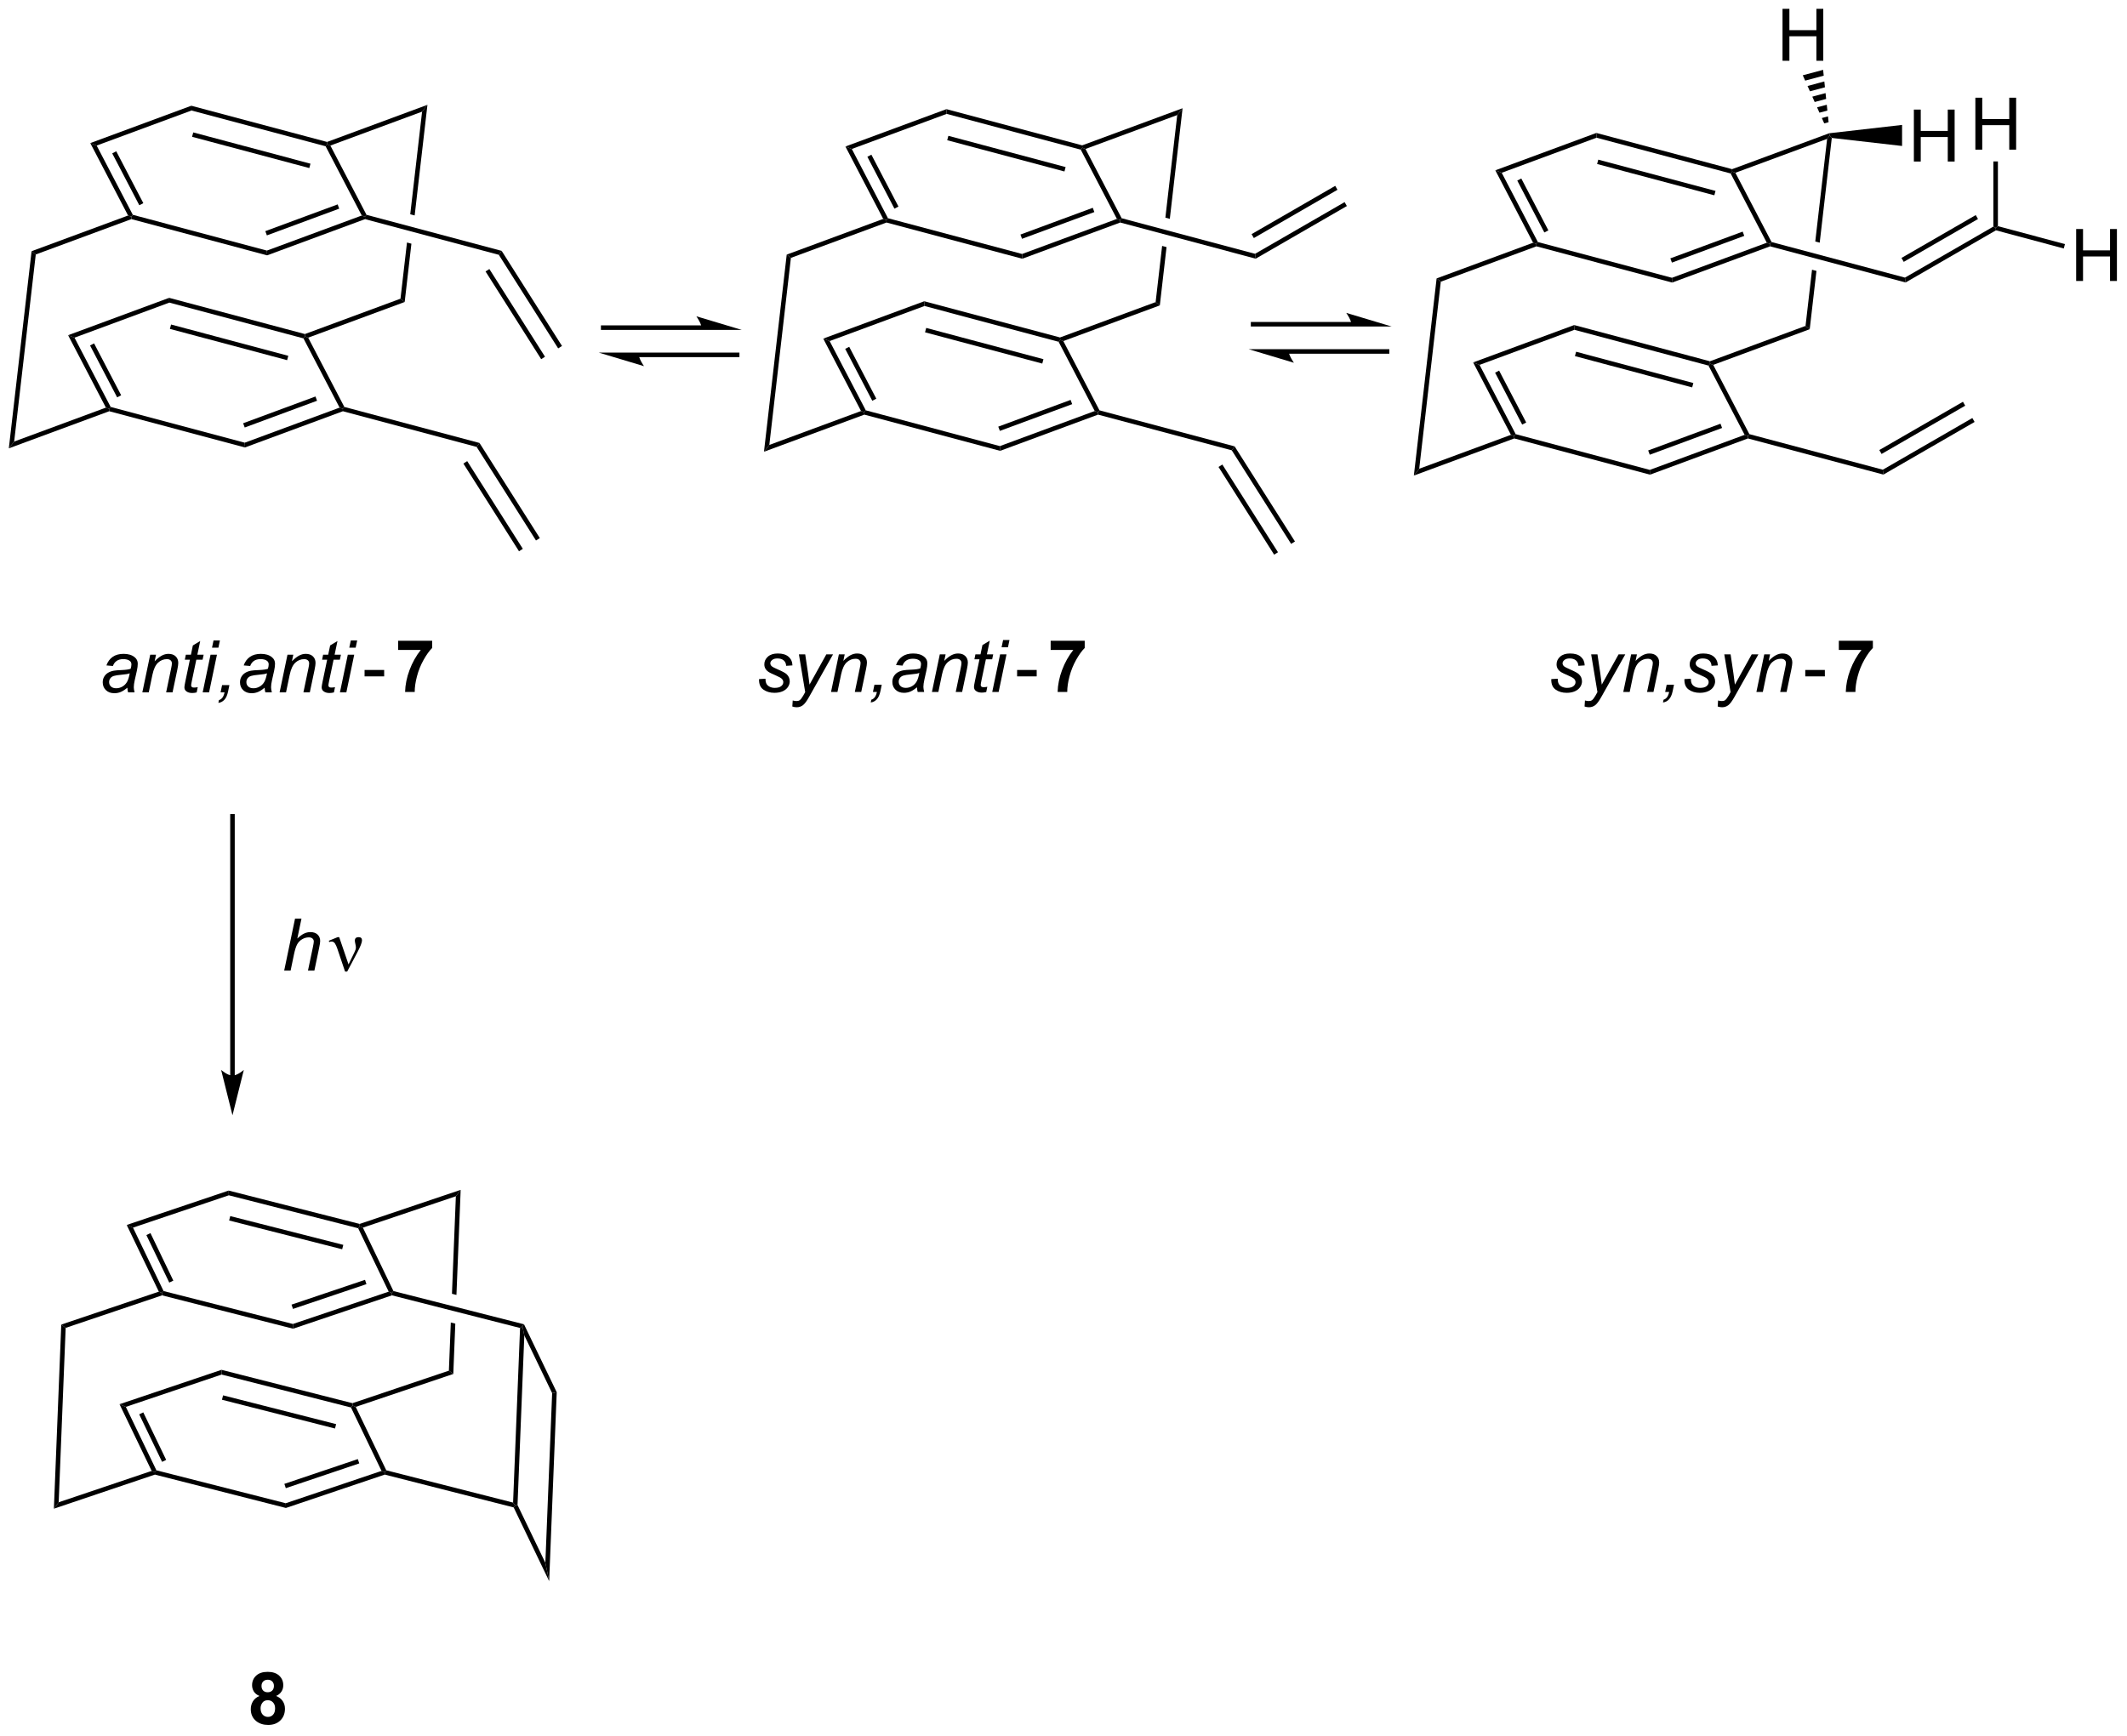 <?xml version="1.0" encoding="UTF-8"?>
<!DOCTYPE svg PUBLIC '-//W3C//DTD SVG 1.0//EN'
          'http://www.w3.org/TR/2001/REC-SVG-20010904/DTD/svg10.dtd'>
<svg stroke-dasharray="none" shape-rendering="auto" xmlns="http://www.w3.org/2000/svg" font-family="'Dialog'" text-rendering="auto" width="643" fill-opacity="1" color-interpolation="auto" color-rendering="auto" preserveAspectRatio="xMidYMid meet" font-size="12px" viewBox="0 0 643 525" fill="black" xmlns:xlink="http://www.w3.org/1999/xlink" stroke="black" image-rendering="auto" stroke-miterlimit="10" stroke-linecap="square" stroke-linejoin="miter" font-style="normal" stroke-width="1" height="525" stroke-dashoffset="0" font-weight="normal" stroke-opacity="1"
><!--Generated by the Batik Graphics2D SVG Generator--><defs id="genericDefs"
  /><g
  ><defs id="defs1"
    ><clipPath clipPathUnits="userSpaceOnUse" id="clipPath1"
      ><path d="M0.646 1.596 L241.622 1.596 L241.622 198.189 L0.646 198.189 L0.646 1.596 Z"
      /></clipPath
      ><clipPath clipPathUnits="userSpaceOnUse" id="clipPath2"
      ><path d="M21.34 16.981 L21.34 208.108 L255.616 208.108 L255.616 16.981 Z"
      /></clipPath
    ></defs
    ><g transform="scale(2.667,2.667) translate(-0.646,-1.596) matrix(1.029,0,0,1.029,-21.305,-15.871)"
    ><path d="M35.359 92.748 Q34.992 93.063 34.65 93.212 Q34.312 93.357 33.926 93.357 Q33.351 93.357 32.999 93.019 Q32.648 92.68 32.648 92.154 Q32.648 91.805 32.807 91.54 Q32.965 91.271 33.226 91.11 Q33.489 90.946 33.867 90.876 Q34.106 90.829 34.77 90.803 Q35.437 90.774 35.726 90.662 Q35.809 90.373 35.809 90.18 Q35.809 89.936 35.63 89.795 Q35.382 89.6 34.911 89.6 Q34.465 89.6 34.182 89.797 Q33.898 89.993 33.77 90.357 L33.054 90.295 Q33.273 89.678 33.747 89.35 Q34.223 89.021 34.945 89.021 Q35.715 89.021 36.163 89.389 Q36.507 89.662 36.507 90.1 Q36.507 90.43 36.411 90.868 L36.179 91.899 Q36.07 92.391 36.07 92.701 Q36.07 92.896 36.156 93.264 L35.442 93.264 Q35.382 93.061 35.359 92.748 ZM35.622 91.162 Q35.473 91.219 35.301 91.251 Q35.132 91.282 34.734 91.318 Q34.117 91.373 33.861 91.456 Q33.609 91.54 33.478 91.725 Q33.351 91.907 33.351 92.131 Q33.351 92.428 33.557 92.62 Q33.762 92.811 34.14 92.811 Q34.492 92.811 34.814 92.626 Q35.14 92.438 35.327 92.107 Q35.515 91.774 35.622 91.162 ZM37.011 93.264 L37.878 89.115 L38.519 89.115 L38.368 89.837 Q38.785 89.412 39.147 89.217 Q39.511 89.021 39.891 89.021 Q40.394 89.021 40.68 89.295 Q40.969 89.568 40.969 90.024 Q40.969 90.256 40.868 90.751 L40.339 93.264 L39.633 93.264 L40.183 90.633 Q40.266 90.251 40.266 90.068 Q40.266 89.86 40.123 89.732 Q39.98 89.602 39.712 89.602 Q39.167 89.602 38.743 89.993 Q38.321 90.383 38.12 91.334 L37.719 93.264 L37.011 93.264 ZM43.114 92.688 L42.997 93.269 Q42.742 93.334 42.505 93.334 Q42.083 93.334 41.833 93.126 Q41.645 92.969 41.645 92.701 Q41.645 92.563 41.747 92.071 L42.249 89.662 L41.692 89.662 L41.804 89.115 L42.364 89.115 L42.577 88.094 L43.387 87.607 L43.07 89.115 L43.765 89.115 L43.648 89.662 L42.958 89.662 L42.476 91.954 Q42.387 92.391 42.387 92.477 Q42.387 92.602 42.458 92.67 Q42.531 92.735 42.695 92.735 Q42.929 92.735 43.114 92.688 ZM44.688 88.337 L44.855 87.537 L45.558 87.537 L45.391 88.337 L44.688 88.337 ZM43.657 93.264 L44.524 89.115 L45.23 89.115 L44.363 93.264 L43.657 93.264 ZM45.63 93.264 L45.796 92.462 L46.601 92.462 L46.458 93.162 Q46.325 93.792 46.044 94.084 Q45.765 94.378 45.387 94.42 L45.452 94.113 Q45.919 93.982 46.067 93.264 L45.63 93.264 ZM50.48 92.748 Q50.113 93.063 49.772 93.212 Q49.433 93.357 49.047 93.357 Q48.472 93.357 48.12 93.019 Q47.769 92.68 47.769 92.154 Q47.769 91.805 47.928 91.54 Q48.087 91.271 48.347 91.11 Q48.61 90.946 48.988 90.876 Q49.227 90.829 49.891 90.803 Q50.558 90.774 50.847 90.662 Q50.93 90.373 50.93 90.18 Q50.93 89.936 50.751 89.795 Q50.503 89.6 50.032 89.6 Q49.587 89.6 49.303 89.797 Q49.019 89.993 48.891 90.357 L48.175 90.295 Q48.394 89.678 48.868 89.35 Q49.344 89.021 50.066 89.021 Q50.837 89.021 51.285 89.389 Q51.628 89.662 51.628 90.1 Q51.628 90.43 51.532 90.868 L51.3 91.899 Q51.191 92.391 51.191 92.701 Q51.191 92.896 51.277 93.264 L50.563 93.264 Q50.503 93.061 50.48 92.748 ZM50.743 91.162 Q50.594 91.219 50.422 91.251 Q50.253 91.282 49.855 91.318 Q49.238 91.373 48.982 91.456 Q48.73 91.54 48.6 91.725 Q48.472 91.907 48.472 92.131 Q48.472 92.428 48.678 92.62 Q48.883 92.811 49.261 92.811 Q49.613 92.811 49.935 92.626 Q50.261 92.438 50.449 92.107 Q50.636 91.774 50.743 91.162 ZM52.132 93.264 L52.999 89.115 L53.64 89.115 L53.489 89.837 Q53.906 89.412 54.268 89.217 Q54.632 89.021 55.012 89.021 Q55.515 89.021 55.801 89.295 Q56.09 89.568 56.09 90.024 Q56.09 90.256 55.989 90.751 L55.46 93.264 L54.755 93.264 L55.304 90.633 Q55.387 90.251 55.387 90.068 Q55.387 89.86 55.244 89.732 Q55.101 89.602 54.833 89.602 Q54.288 89.602 53.864 89.993 Q53.442 90.383 53.242 91.334 L52.84 93.264 L52.132 93.264 ZM58.235 92.688 L58.118 93.269 Q57.863 93.334 57.626 93.334 Q57.204 93.334 56.954 93.126 Q56.766 92.969 56.766 92.701 Q56.766 92.563 56.868 92.071 L57.37 89.662 L56.813 89.662 L56.925 89.115 L57.485 89.115 L57.699 88.094 L58.508 87.607 L58.191 89.115 L58.886 89.115 L58.769 89.662 L58.079 89.662 L57.597 91.954 Q57.508 92.391 57.508 92.477 Q57.508 92.602 57.579 92.67 Q57.652 92.735 57.816 92.735 Q58.05 92.735 58.235 92.688 ZM59.809 88.337 L59.976 87.537 L60.679 87.537 L60.512 88.337 L59.809 88.337 ZM58.778 93.264 L59.645 89.115 L60.351 89.115 L59.484 93.264 L58.778 93.264 Z" stroke="none" clip-path="url(#clipPath2)"
    /></g
    ><g transform="matrix(2.743,0,0,2.743,-58.535,-46.578)"
    ><path d="M61.519 91.545 L61.519 90.837 L63.678 90.837 L63.678 91.545 L61.519 91.545 Z" stroke="none" clip-path="url(#clipPath2)"
    /></g
    ><g transform="matrix(2.743,0,0,2.743,-58.535,-46.578)"
    ><path d="M65.217 88.633 L65.217 87.615 L68.969 87.615 L68.969 88.412 Q68.506 88.868 68.024 89.725 Q67.545 90.579 67.292 91.542 Q67.04 92.506 67.045 93.264 L65.985 93.264 Q66.014 92.076 66.475 90.842 Q66.938 89.607 67.712 88.633 L65.217 88.633 Z" stroke="none" clip-path="url(#clipPath2)"
    /></g
    ><g transform="matrix(2.743,0,0,2.743,-58.535,-46.578)"
    ><path d="M104.994 91.844 L105.7 91.803 Q105.7 92.107 105.793 92.323 Q105.887 92.537 106.14 92.675 Q106.392 92.811 106.728 92.811 Q107.197 92.811 107.431 92.623 Q107.666 92.436 107.666 92.18 Q107.666 91.998 107.525 91.834 Q107.379 91.67 106.819 91.43 Q106.26 91.188 106.103 91.092 Q105.84 90.93 105.707 90.714 Q105.575 90.498 105.575 90.217 Q105.575 89.725 105.965 89.373 Q106.356 89.021 107.059 89.021 Q107.84 89.021 108.249 89.383 Q108.658 89.743 108.674 90.334 L107.981 90.381 Q107.965 90.006 107.715 89.787 Q107.465 89.568 107.01 89.568 Q106.642 89.568 106.439 89.738 Q106.236 89.904 106.236 90.1 Q106.236 90.295 106.41 90.443 Q106.528 90.545 107.017 90.756 Q107.83 91.107 108.041 91.311 Q108.377 91.633 108.377 92.1 Q108.377 92.407 108.186 92.704 Q107.996 93.001 107.608 93.18 Q107.22 93.357 106.692 93.357 Q105.973 93.357 105.47 93.001 Q104.965 92.646 104.994 91.844 ZM108.66 94.865 L108.705 94.201 Q108.924 94.264 109.129 94.264 Q109.345 94.264 109.478 94.167 Q109.65 94.037 109.853 93.683 L110.08 93.277 L109.387 89.115 L110.082 89.115 L110.395 91.212 Q110.489 91.834 110.556 92.454 L112.41 89.115 L113.15 89.115 L110.504 93.816 Q110.121 94.503 109.825 94.725 Q109.528 94.948 109.142 94.948 Q108.895 94.948 108.66 94.865 ZM112.926 93.264 L113.793 89.115 L114.434 89.115 L114.283 89.837 Q114.7 89.412 115.061 89.217 Q115.426 89.021 115.806 89.021 Q116.309 89.021 116.595 89.295 Q116.885 89.568 116.885 90.024 Q116.885 90.256 116.783 90.751 L116.254 93.264 L115.549 93.264 L116.098 90.633 Q116.181 90.251 116.181 90.068 Q116.181 89.86 116.038 89.732 Q115.895 89.602 115.627 89.602 Q115.082 89.602 114.658 89.993 Q114.236 90.383 114.035 91.334 L113.635 93.264 L112.926 93.264 ZM117.545 93.264 L117.711 92.462 L118.516 92.462 L118.373 93.162 Q118.24 93.792 117.959 94.084 Q117.68 94.378 117.302 94.42 L117.368 94.113 Q117.834 93.982 117.982 93.264 L117.545 93.264 ZM122.395 92.748 Q122.028 93.063 121.686 93.212 Q121.348 93.357 120.963 93.357 Q120.387 93.357 120.035 93.019 Q119.684 92.68 119.684 92.154 Q119.684 91.805 119.843 91.54 Q120.002 91.271 120.262 91.11 Q120.525 90.946 120.903 90.876 Q121.142 90.829 121.806 90.803 Q122.473 90.774 122.762 90.662 Q122.845 90.373 122.845 90.18 Q122.845 89.936 122.666 89.795 Q122.418 89.6 121.947 89.6 Q121.502 89.6 121.218 89.797 Q120.934 89.993 120.806 90.357 L120.09 90.295 Q120.309 89.678 120.783 89.35 Q121.26 89.021 121.981 89.021 Q122.752 89.021 123.2 89.389 Q123.543 89.662 123.543 90.1 Q123.543 90.43 123.447 90.868 L123.215 91.899 Q123.106 92.391 123.106 92.701 Q123.106 92.896 123.192 93.264 L122.478 93.264 Q122.418 93.061 122.395 92.748 ZM122.658 91.162 Q122.51 91.219 122.338 91.251 Q122.168 91.282 121.77 91.318 Q121.153 91.373 120.897 91.456 Q120.645 91.54 120.515 91.725 Q120.387 91.907 120.387 92.131 Q120.387 92.428 120.593 92.62 Q120.799 92.811 121.176 92.811 Q121.528 92.811 121.851 92.626 Q122.176 92.438 122.364 92.107 Q122.551 91.774 122.658 91.162 ZM124.047 93.264 L124.914 89.115 L125.555 89.115 L125.404 89.837 Q125.821 89.412 126.183 89.217 Q126.547 89.021 126.927 89.021 Q127.43 89.021 127.716 89.295 Q128.006 89.568 128.006 90.024 Q128.006 90.256 127.904 90.751 L127.375 93.264 L126.67 93.264 L127.219 90.633 Q127.302 90.251 127.302 90.068 Q127.302 89.86 127.159 89.732 Q127.016 89.602 126.748 89.602 Q126.204 89.602 125.779 89.993 Q125.357 90.383 125.157 91.334 L124.756 93.264 L124.047 93.264 ZM130.15 92.688 L130.033 93.269 Q129.778 93.334 129.541 93.334 Q129.119 93.334 128.869 93.126 Q128.681 92.969 128.681 92.701 Q128.681 92.563 128.783 92.071 L129.286 89.662 L128.728 89.662 L128.84 89.115 L129.4 89.115 L129.614 88.094 L130.423 87.607 L130.106 89.115 L130.801 89.115 L130.684 89.662 L129.994 89.662 L129.512 91.954 Q129.423 92.391 129.423 92.477 Q129.423 92.602 129.494 92.67 Q129.567 92.735 129.731 92.735 Q129.965 92.735 130.15 92.688 ZM131.724 88.337 L131.891 87.537 L132.594 87.537 L132.427 88.337 L131.724 88.337 ZM130.693 93.264 L131.56 89.115 L132.266 89.115 L131.399 93.264 L130.693 93.264 Z" stroke="none" clip-path="url(#clipPath2)"
    /></g
    ><g transform="matrix(2.743,0,0,2.743,-58.535,-46.578)"
    ><path d="M133.434 91.545 L133.434 90.837 L135.593 90.837 L135.593 91.545 L133.434 91.545 Z" stroke="none" clip-path="url(#clipPath2)"
    /></g
    ><g transform="matrix(2.743,0,0,2.743,-58.535,-46.578)"
    ><path d="M137.132 88.633 L137.132 87.615 L140.885 87.615 L140.885 88.412 Q140.421 88.868 139.939 89.725 Q139.46 90.579 139.208 91.542 Q138.955 92.506 138.96 93.264 L137.9 93.264 Q137.929 92.076 138.39 90.842 Q138.853 89.607 139.627 88.633 L137.132 88.633 Z" stroke="none" clip-path="url(#clipPath2)"
    /></g
    ><g transform="matrix(2.743,0,0,2.743,-58.535,-46.578)"
    ><path d="M192.306 91.844 L193.012 91.803 Q193.012 92.107 193.106 92.323 Q193.2 92.537 193.452 92.675 Q193.705 92.811 194.041 92.811 Q194.51 92.811 194.744 92.623 Q194.978 92.436 194.978 92.18 Q194.978 91.998 194.838 91.834 Q194.692 91.67 194.132 91.43 Q193.572 91.188 193.416 91.092 Q193.153 90.93 193.02 90.714 Q192.887 90.498 192.887 90.217 Q192.887 89.725 193.278 89.373 Q193.668 89.021 194.371 89.021 Q195.153 89.021 195.562 89.383 Q195.97 89.743 195.986 90.334 L195.293 90.381 Q195.278 90.006 195.028 89.787 Q194.778 89.568 194.322 89.568 Q193.955 89.568 193.752 89.738 Q193.549 89.904 193.549 90.1 Q193.549 90.295 193.723 90.443 Q193.84 90.545 194.33 90.756 Q195.142 91.107 195.353 91.311 Q195.689 91.633 195.689 92.1 Q195.689 92.407 195.499 92.704 Q195.309 93.001 194.921 93.18 Q194.533 93.357 194.004 93.357 Q193.286 93.357 192.783 93.001 Q192.278 92.646 192.306 91.844 ZM195.973 94.865 L196.017 94.201 Q196.236 94.264 196.442 94.264 Q196.658 94.264 196.791 94.167 Q196.963 94.037 197.166 93.683 L197.392 93.277 L196.7 89.115 L197.395 89.115 L197.708 91.212 Q197.801 91.834 197.869 92.454 L199.723 89.115 L200.463 89.115 L197.817 93.816 Q197.434 94.503 197.137 94.725 Q196.84 94.948 196.455 94.948 Q196.208 94.948 195.973 94.865 ZM200.239 93.264 L201.106 89.115 L201.746 89.115 L201.595 89.837 Q202.012 89.412 202.374 89.217 Q202.739 89.021 203.119 89.021 Q203.621 89.021 203.908 89.295 Q204.197 89.568 204.197 90.024 Q204.197 90.256 204.095 90.751 L203.567 93.264 L202.861 93.264 L203.411 90.633 Q203.494 90.251 203.494 90.068 Q203.494 89.86 203.351 89.732 Q203.208 89.602 202.939 89.602 Q202.395 89.602 201.97 89.993 Q201.549 90.383 201.348 91.334 L200.947 93.264 L200.239 93.264 ZM204.857 93.264 L205.024 92.462 L205.829 92.462 L205.685 93.162 Q205.553 93.792 205.271 94.084 Q204.993 94.378 204.615 94.42 L204.68 94.113 Q205.146 93.982 205.295 93.264 L204.857 93.264 ZM206.978 91.844 L207.684 91.803 Q207.684 92.107 207.778 92.323 Q207.871 92.537 208.124 92.675 Q208.377 92.811 208.713 92.811 Q209.181 92.811 209.416 92.623 Q209.65 92.436 209.65 92.18 Q209.65 91.998 209.51 91.834 Q209.364 91.67 208.804 91.43 Q208.244 91.188 208.088 91.092 Q207.825 90.93 207.692 90.714 Q207.559 90.498 207.559 90.217 Q207.559 89.725 207.95 89.373 Q208.34 89.021 209.043 89.021 Q209.825 89.021 210.233 89.383 Q210.642 89.743 210.658 90.334 L209.965 90.381 Q209.95 90.006 209.7 89.787 Q209.45 89.568 208.994 89.568 Q208.627 89.568 208.424 89.738 Q208.22 89.904 208.22 90.1 Q208.22 90.295 208.395 90.443 Q208.512 90.545 209.002 90.756 Q209.814 91.107 210.025 91.311 Q210.361 91.633 210.361 92.1 Q210.361 92.407 210.171 92.704 Q209.981 93.001 209.593 93.18 Q209.205 93.357 208.676 93.357 Q207.958 93.357 207.455 93.001 Q206.95 92.646 206.978 91.844 ZM210.645 94.865 L210.689 94.201 Q210.908 94.264 211.114 94.264 Q211.33 94.264 211.463 94.167 Q211.635 94.037 211.838 93.683 L212.064 93.277 L211.371 89.115 L212.067 89.115 L212.379 91.212 Q212.473 91.834 212.541 92.454 L214.395 89.115 L215.135 89.115 L212.489 93.816 Q212.106 94.503 211.809 94.725 Q211.512 94.948 211.127 94.948 Q210.879 94.948 210.645 94.865 ZM214.911 93.264 L215.778 89.115 L216.418 89.115 L216.267 89.837 Q216.684 89.412 217.046 89.217 Q217.411 89.021 217.791 89.021 Q218.293 89.021 218.58 89.295 Q218.869 89.568 218.869 90.024 Q218.869 90.256 218.767 90.751 L218.239 93.264 L217.533 93.264 L218.083 90.633 Q218.166 90.251 218.166 90.068 Q218.166 89.86 218.023 89.732 Q217.879 89.602 217.611 89.602 Q217.067 89.602 216.642 89.993 Q216.22 90.383 216.02 91.334 L215.619 93.264 L214.911 93.264 Z" stroke="none" clip-path="url(#clipPath2)"
    /></g
    ><g transform="matrix(2.743,0,0,2.743,-58.535,-46.578)"
    ><path d="M220.297 91.545 L220.297 90.837 L222.456 90.837 L222.456 91.545 L220.297 91.545 Z" stroke="none" clip-path="url(#clipPath2)"
    /></g
    ><g transform="matrix(2.743,0,0,2.743,-58.535,-46.578)"
    ><path d="M223.995 88.633 L223.995 87.615 L227.748 87.615 L227.748 88.412 Q227.284 88.868 226.803 89.725 Q226.323 90.579 226.071 91.542 Q225.818 92.506 225.823 93.264 L224.763 93.264 Q224.792 92.076 225.253 90.842 Q225.717 89.607 226.49 88.633 L223.995 88.633 Z" stroke="none" clip-path="url(#clipPath2)"
    /></g
    ><g transform="matrix(2.743,0,0,2.743,-58.535,-46.578)"
    ><path d="M47.211 135.552 L47.211 106.972 L47.211 106.722 L46.711 106.722 L46.711 106.972 L46.711 135.552 L46.711 135.802 L47.211 135.802 L47.211 135.552 ZM46.961 139.927 L48.211 134.927 C48.211 134.927 47.508 135.552 46.961 135.552 C46.414 135.552 45.711 134.927 45.711 134.927 Z" stroke="none" clip-path="url(#clipPath2)"
    /></g
    ><g transform="matrix(2.743,0,0,2.743,-58.535,-46.578)"
    ><path d="M52.66 123.977 L53.855 118.251 L54.564 118.251 L54.105 120.448 Q54.501 120.066 54.84 119.902 Q55.181 119.735 55.54 119.735 Q56.056 119.735 56.34 120.006 Q56.626 120.277 56.626 120.722 Q56.626 120.941 56.501 121.527 L55.988 123.977 L55.282 123.977 L55.809 121.464 Q55.923 120.917 55.923 120.777 Q55.923 120.573 55.782 120.446 Q55.642 120.316 55.376 120.316 Q54.993 120.316 54.644 120.519 Q54.298 120.719 54.1 121.068 Q53.902 121.417 53.738 122.196 L53.368 123.977 L52.66 123.977 Z" stroke="none" clip-path="url(#clipPath2)"
    /></g
    ><g transform="matrix(2.743,0,0,2.743,-58.535,-46.578)"
    ><path d="M59.369 124.087 L58.504 121.524 Q58.418 121.269 58.277 121.024 Q58.137 120.777 57.892 120.777 Q57.775 120.777 57.632 120.829 L57.577 120.691 L58.551 120.292 L58.723 120.292 L59.751 123.297 L60.387 121.995 Q60.564 121.644 60.564 121.446 Q60.564 121.284 60.496 120.995 Q60.447 120.784 60.447 120.68 Q60.447 120.292 60.863 120.292 Q61.236 120.292 61.236 120.644 Q61.236 120.993 60.72 121.972 L59.603 124.087 L59.369 124.087 Z" stroke="none" clip-path="url(#clipPath2)"
    /></g
    ><g transform="matrix(2.743,0,0,2.743,-58.535,-46.578)"
    ><path d="M49.934 203.943 Q49.51 203.764 49.315 203.451 Q49.122 203.136 49.122 202.761 Q49.122 202.12 49.57 201.704 Q50.018 201.285 50.84 201.285 Q51.658 201.285 52.109 201.704 Q52.559 202.12 52.559 202.761 Q52.559 203.16 52.351 203.469 Q52.145 203.779 51.77 203.943 Q52.247 204.136 52.494 204.503 Q52.744 204.87 52.744 205.35 Q52.744 206.144 52.236 206.641 Q51.731 207.136 50.893 207.136 Q50.111 207.136 49.59 206.725 Q48.978 206.24 48.978 205.397 Q48.978 204.933 49.208 204.545 Q49.44 204.154 49.934 203.943 ZM50.161 202.839 Q50.161 203.167 50.346 203.352 Q50.533 203.535 50.84 203.535 Q51.153 203.535 51.34 203.35 Q51.528 203.162 51.528 202.834 Q51.528 202.527 51.343 202.342 Q51.158 202.154 50.853 202.154 Q50.536 202.154 50.348 202.342 Q50.161 202.529 50.161 202.839 ZM50.059 205.292 Q50.059 205.745 50.291 206.001 Q50.525 206.253 50.872 206.253 Q51.213 206.253 51.434 206.008 Q51.658 205.764 51.658 205.303 Q51.658 204.902 51.432 204.657 Q51.205 204.412 50.856 204.412 Q50.455 204.412 50.257 204.691 Q50.059 204.967 50.059 205.292 Z" stroke="none" clip-path="url(#clipPath2)"
    /></g
    ><g transform="matrix(2.743,0,0,2.743,-58.535,-46.578)"
    ><path d="M170.332 52.472 L159.442 52.472 L159.192 52.472 L159.192 52.972 L159.442 52.972 L170.332 52.972 L170.582 52.972 L170.582 52.472 L170.332 52.472 ZM174.707 52.972 L169.707 51.472 C169.707 51.472 170.332 52.315 170.332 52.972 ZM174.207 55.472 L163.317 55.472 L163.067 55.472 L163.067 55.972 L163.317 55.972 L174.207 55.972 L174.457 55.972 L174.457 55.472 L174.207 55.472 ZM158.942 55.472 L163.942 56.972 C163.942 56.972 163.317 56.128 163.317 55.472 Z" stroke="none" clip-path="url(#clipPath2)"
    /></g
    ><g transform="matrix(2.743,0,0,2.743,-58.535,-46.578)"
    ><path d="M28.845 53.933 L29.551 54.205 L33.535 61.84 L33.364 62.053 L33.011 61.917 ZM31.265 55.066 L34.25 60.786 L34.693 60.555 L31.708 54.835 Z" stroke="none" clip-path="url(#clipPath2)"
    /></g
    ><g transform="matrix(2.743,0,0,2.743,-58.535,-46.578)"
    ><path d="M33.376 62.315 L33.364 62.053 L33.535 61.84 L48.312 65.783 L48.337 66.307 Z" stroke="none" clip-path="url(#clipPath2)"
    /></g
    ><g transform="matrix(2.743,0,0,2.743,-58.535,-46.578)"
    ><path d="M48.337 66.307 L48.312 65.783 L58.766 61.917 L59.119 62.053 L59.131 62.315 ZM48.31 64.108 L56.281 61.16 L56.107 60.691 L48.136 63.639 Z" stroke="none" clip-path="url(#clipPath2)"
    /></g
    ><g transform="matrix(2.743,0,0,2.743,-58.535,-46.578)"
    ><path d="M59.289 61.84 L59.119 62.053 L58.766 61.917 L54.782 54.282 L54.952 54.069 L55.305 54.205 Z" stroke="none" clip-path="url(#clipPath2)"
    /></g
    ><g transform="matrix(2.743,0,0,2.743,-58.535,-46.578)"
    ><path d="M54.94 53.807 L54.952 54.069 L54.782 54.282 L40.004 50.339 L39.98 49.815 ZM53.113 56.204 L40.193 52.756 L40.064 53.239 L52.984 56.687 Z" stroke="none" clip-path="url(#clipPath2)"
    /></g
    ><g transform="matrix(2.743,0,0,2.743,-58.535,-46.578)"
    ><path d="M39.98 49.815 L40.004 50.339 L29.551 54.205 L28.845 53.933 Z" stroke="none" clip-path="url(#clipPath2)"
    /></g
    ><g transform="matrix(2.743,0,0,2.743,-58.535,-46.578)"
    ><path d="M55.305 54.205 L54.952 54.069 L54.94 53.807 L65.478 49.909 L65.94 50.272 Z" stroke="none" clip-path="url(#clipPath2)"
    /></g
    ><g transform="matrix(2.743,0,0,2.743,-58.535,-46.578)"
    ><path d="M33.011 61.917 L33.364 62.053 L33.376 62.315 L22.312 66.406 L22.902 65.655 Z" stroke="none" clip-path="url(#clipPath2)"
    /></g
    ><g transform="matrix(2.743,0,0,2.743,-58.535,-46.578)"
    ><path d="M59.131 62.315 L59.119 62.053 L59.289 61.84 L74.186 65.814 L73.868 66.247 Z" stroke="none" clip-path="url(#clipPath2)"
    /></g
    ><g transform="matrix(2.743,0,0,2.743,-58.535,-46.578)"
    ><path d="M73.868 66.247 L74.186 65.814 L80.833 76.297 L80.411 76.564 ZM72.408 68.083 L78.539 77.752 L78.961 77.484 L72.83 67.815 Z" stroke="none" clip-path="url(#clipPath2)"
    /></g
    ><g transform="matrix(2.743,0,0,2.743,-58.535,-46.578)"
    ><path d="M31.289 32.755 L31.994 33.027 L35.978 40.662 L35.808 40.875 L35.455 40.739 ZM33.709 33.889 L36.693 39.608 L37.136 39.377 L34.152 33.657 Z" stroke="none" clip-path="url(#clipPath2)"
    /></g
    ><g transform="matrix(2.743,0,0,2.743,-58.535,-46.578)"
    ><path d="M35.82 41.137 L35.808 40.875 L35.978 40.662 L50.756 44.605 L50.78 45.129 Z" stroke="none" clip-path="url(#clipPath2)"
    /></g
    ><g transform="matrix(2.743,0,0,2.743,-58.535,-46.578)"
    ><path d="M50.78 45.129 L50.756 44.605 L61.209 40.739 L61.562 40.875 L61.574 41.137 ZM50.753 42.93 L58.724 39.983 L58.551 39.514 L50.58 42.462 Z" stroke="none" clip-path="url(#clipPath2)"
    /></g
    ><g transform="matrix(2.743,0,0,2.743,-58.535,-46.578)"
    ><path d="M61.733 40.662 L61.562 40.875 L61.209 40.739 L57.225 33.104 L57.396 32.891 L57.749 33.027 Z" stroke="none" clip-path="url(#clipPath2)"
    /></g
    ><g transform="matrix(2.743,0,0,2.743,-58.535,-46.578)"
    ><path d="M57.384 32.629 L57.396 32.891 L57.225 33.104 L42.448 29.161 L42.423 28.637 ZM55.557 35.026 L42.637 31.579 L42.508 32.062 L55.428 35.509 Z" stroke="none" clip-path="url(#clipPath2)"
    /></g
    ><g transform="matrix(2.743,0,0,2.743,-58.535,-46.578)"
    ><path d="M42.423 28.637 L42.448 29.161 L31.994 33.027 L31.289 32.755 Z" stroke="none" clip-path="url(#clipPath2)"
    /></g
    ><g transform="matrix(2.743,0,0,2.743,-58.535,-46.578)"
    ><path d="M57.749 33.027 L57.396 32.891 L57.384 32.629 L68.448 28.537 L67.858 29.289 Z" stroke="none" clip-path="url(#clipPath2)"
    /></g
    ><g transform="matrix(2.743,0,0,2.743,-58.535,-46.578)"
    ><path d="M35.455 40.739 L35.808 40.875 L35.82 41.137 L25.282 45.034 L24.82 44.672 Z" stroke="none" clip-path="url(#clipPath2)"
    /></g
    ><g transform="matrix(2.743,0,0,2.743,-58.535,-46.578)"
    ><path d="M61.574 41.137 L61.562 40.875 L61.733 40.662 L76.629 44.637 L76.312 45.07 Z" stroke="none" clip-path="url(#clipPath2)"
    /></g
    ><g transform="matrix(2.743,0,0,2.743,-58.535,-46.578)"
    ><path d="M76.312 45.07 L76.629 44.637 L83.277 55.119 L82.855 55.387 ZM74.851 46.906 L80.983 56.574 L81.405 56.306 L75.273 46.638 Z" stroke="none" clip-path="url(#clipPath2)"
    /></g
    ><g transform="matrix(2.743,0,0,2.743,-58.535,-46.578)"
    ><path d="M24.82 44.672 L25.282 45.034 L22.902 65.655 L22.312 66.406 Z" stroke="none" clip-path="url(#clipPath2)"
    /></g
    ><g transform="matrix(2.743,0,0,2.743,-58.535,-46.578)"
    ><path d="M68.448 28.537 L67.858 29.289 L66.552 40.602 L66.552 40.602 L67.04 40.733 L67.04 40.733 L68.448 28.537 ZM66.193 43.715 L65.478 49.909 L65.94 50.272 L66.681 43.845 L66.193 43.715 Z" stroke="none" clip-path="url(#clipPath2)"
    /></g
    ><g transform="matrix(2.743,0,0,2.743,-58.535,-46.578)"
    ><path d="M112.068 54.308 L112.774 54.58 L116.758 62.215 L116.587 62.428 L116.234 62.292 ZM114.488 55.441 L117.473 61.161 L117.916 60.93 L114.931 55.21 Z" stroke="none" clip-path="url(#clipPath2)"
    /></g
    ><g transform="matrix(2.743,0,0,2.743,-58.535,-46.578)"
    ><path d="M116.6 62.69 L116.587 62.428 L116.758 62.215 L131.535 66.158 L131.56 66.682 Z" stroke="none" clip-path="url(#clipPath2)"
    /></g
    ><g transform="matrix(2.743,0,0,2.743,-58.535,-46.578)"
    ><path d="M131.56 66.682 L131.535 66.158 L141.989 62.292 L142.342 62.428 L142.354 62.69 ZM131.533 64.483 L139.504 61.535 L139.33 61.066 L131.359 64.014 Z" stroke="none" clip-path="url(#clipPath2)"
    /></g
    ><g transform="matrix(2.743,0,0,2.743,-58.535,-46.578)"
    ><path d="M142.512 62.215 L142.342 62.428 L141.989 62.292 L138.005 54.657 L138.175 54.444 L138.529 54.58 Z" stroke="none" clip-path="url(#clipPath2)"
    /></g
    ><g transform="matrix(2.743,0,0,2.743,-58.535,-46.578)"
    ><path d="M138.163 54.182 L138.175 54.444 L138.005 54.657 L123.228 50.714 L123.203 50.19 ZM136.337 56.579 L123.416 53.131 L123.287 53.614 L136.208 57.062 Z" stroke="none" clip-path="url(#clipPath2)"
    /></g
    ><g transform="matrix(2.743,0,0,2.743,-58.535,-46.578)"
    ><path d="M123.203 50.19 L123.228 50.714 L112.774 54.58 L112.068 54.308 Z" stroke="none" clip-path="url(#clipPath2)"
    /></g
    ><g transform="matrix(2.743,0,0,2.743,-58.535,-46.578)"
    ><path d="M138.529 54.58 L138.175 54.444 L138.163 54.182 L148.701 50.284 L149.163 50.647 Z" stroke="none" clip-path="url(#clipPath2)"
    /></g
    ><g transform="matrix(2.743,0,0,2.743,-58.535,-46.578)"
    ><path d="M116.234 62.292 L116.587 62.428 L116.6 62.69 L105.536 66.781 L106.126 66.03 Z" stroke="none" clip-path="url(#clipPath2)"
    /></g
    ><g transform="matrix(2.743,0,0,2.743,-58.535,-46.578)"
    ><path d="M142.354 62.69 L142.342 62.428 L142.512 62.215 L157.409 66.189 L157.091 66.622 Z" stroke="none" clip-path="url(#clipPath2)"
    /></g
    ><g transform="matrix(2.743,0,0,2.743,-58.535,-46.578)"
    ><path d="M157.091 66.622 L157.409 66.189 L164.056 76.672 L163.634 76.939 ZM155.631 68.458 L161.762 78.127 L162.185 77.859 L156.053 68.19 Z" stroke="none" clip-path="url(#clipPath2)"
    /></g
    ><g transform="matrix(2.743,0,0,2.743,-58.535,-46.578)"
    ><path d="M114.512 33.13 L115.218 33.402 L119.202 41.037 L119.031 41.25 L118.678 41.114 ZM116.932 34.264 L119.916 39.983 L120.36 39.752 L117.375 34.032 Z" stroke="none" clip-path="url(#clipPath2)"
    /></g
    ><g transform="matrix(2.743,0,0,2.743,-58.535,-46.578)"
    ><path d="M119.043 41.512 L119.031 41.25 L119.202 41.037 L133.979 44.98 L134.003 45.504 Z" stroke="none" clip-path="url(#clipPath2)"
    /></g
    ><g transform="matrix(2.743,0,0,2.743,-58.535,-46.578)"
    ><path d="M134.003 45.504 L133.979 44.98 L144.432 41.114 L144.785 41.25 L144.798 41.512 ZM133.976 43.305 L141.947 40.358 L141.774 39.889 L133.803 42.837 Z" stroke="none" clip-path="url(#clipPath2)"
    /></g
    ><g transform="matrix(2.743,0,0,2.743,-58.535,-46.578)"
    ><path d="M144.956 41.037 L144.785 41.25 L144.432 41.114 L140.448 33.479 L140.619 33.266 L140.972 33.402 Z" stroke="none" clip-path="url(#clipPath2)"
    /></g
    ><g transform="matrix(2.743,0,0,2.743,-58.535,-46.578)"
    ><path d="M140.607 33.004 L140.619 33.266 L140.448 33.479 L125.671 29.536 L125.647 29.012 ZM138.78 35.401 L125.86 31.954 L125.731 32.437 L138.651 35.884 Z" stroke="none" clip-path="url(#clipPath2)"
    /></g
    ><g transform="matrix(2.743,0,0,2.743,-58.535,-46.578)"
    ><path d="M125.647 29.012 L125.671 29.536 L115.218 33.402 L114.512 33.13 Z" stroke="none" clip-path="url(#clipPath2)"
    /></g
    ><g transform="matrix(2.743,0,0,2.743,-58.535,-46.578)"
    ><path d="M140.972 33.402 L140.619 33.266 L140.607 33.004 L151.671 28.912 L151.081 29.664 Z" stroke="none" clip-path="url(#clipPath2)"
    /></g
    ><g transform="matrix(2.743,0,0,2.743,-58.535,-46.578)"
    ><path d="M118.678 41.114 L119.031 41.25 L119.043 41.512 L108.505 45.409 L108.043 45.047 Z" stroke="none" clip-path="url(#clipPath2)"
    /></g
    ><g transform="matrix(2.743,0,0,2.743,-58.535,-46.578)"
    ><path d="M144.798 41.512 L144.785 41.25 L144.956 41.037 L159.658 44.96 L159.729 45.496 Z" stroke="none" clip-path="url(#clipPath2)"
    /></g
    ><g transform="matrix(2.743,0,0,2.743,-58.535,-46.578)"
    ><path d="M108.043 45.047 L108.505 45.409 L106.126 66.03 L105.536 66.781 Z" stroke="none" clip-path="url(#clipPath2)"
    /></g
    ><g transform="matrix(2.743,0,0,2.743,-58.535,-46.578)"
    ><path d="M151.671 28.912 L151.081 29.664 L149.775 40.977 L149.775 40.977 L150.264 41.108 L150.264 41.108 L151.671 28.912 ZM149.416 44.09 L148.701 50.284 L149.163 50.647 L149.904 44.22 L149.416 44.09 Z" stroke="none" clip-path="url(#clipPath2)"
    /></g
    ><g transform="matrix(2.743,0,0,2.743,-58.535,-46.578)"
    ><path d="M159.729 45.496 L159.658 44.96 L169.528 39.262 L169.778 39.695 ZM159.525 43.224 L168.743 37.902 L168.493 37.469 L159.275 42.791 Z" stroke="none" clip-path="url(#clipPath2)"
    /></g
    ><g transform="matrix(2.743,0,0,2.743,-58.535,-46.578)"
    ><path d="M183.693 56.933 L184.399 57.205 L188.383 64.84 L188.212 65.053 L187.859 64.917 ZM186.113 58.066 L189.098 63.786 L189.541 63.555 L186.556 57.835 Z" stroke="none" clip-path="url(#clipPath2)"
    /></g
    ><g transform="matrix(2.743,0,0,2.743,-58.535,-46.578)"
    ><path d="M188.225 65.315 L188.212 65.053 L188.383 64.84 L203.16 68.783 L203.185 69.307 Z" stroke="none" clip-path="url(#clipPath2)"
    /></g
    ><g transform="matrix(2.743,0,0,2.743,-58.535,-46.578)"
    ><path d="M203.185 69.307 L203.16 68.783 L213.614 64.917 L213.967 65.053 L213.979 65.315 ZM203.158 67.108 L211.129 64.16 L210.955 63.691 L202.984 66.639 Z" stroke="none" clip-path="url(#clipPath2)"
    /></g
    ><g transform="matrix(2.743,0,0,2.743,-58.535,-46.578)"
    ><path d="M214.137 64.84 L213.967 65.053 L213.614 64.917 L209.63 57.282 L209.8 57.069 L210.154 57.205 Z" stroke="none" clip-path="url(#clipPath2)"
    /></g
    ><g transform="matrix(2.743,0,0,2.743,-58.535,-46.578)"
    ><path d="M209.788 56.807 L209.8 57.069 L209.63 57.282 L194.852 53.339 L194.828 52.815 ZM207.962 59.204 L195.041 55.756 L194.912 56.239 L207.833 59.687 Z" stroke="none" clip-path="url(#clipPath2)"
    /></g
    ><g transform="matrix(2.743,0,0,2.743,-58.535,-46.578)"
    ><path d="M194.828 52.815 L194.852 53.339 L184.399 57.205 L183.693 56.933 Z" stroke="none" clip-path="url(#clipPath2)"
    /></g
    ><g transform="matrix(2.743,0,0,2.743,-58.535,-46.578)"
    ><path d="M210.154 57.205 L209.8 57.069 L209.788 56.807 L220.326 52.909 L220.788 53.272 Z" stroke="none" clip-path="url(#clipPath2)"
    /></g
    ><g transform="matrix(2.743,0,0,2.743,-58.535,-46.578)"
    ><path d="M187.859 64.917 L188.212 65.053 L188.225 65.315 L177.161 69.406 L177.751 68.655 Z" stroke="none" clip-path="url(#clipPath2)"
    /></g
    ><g transform="matrix(2.743,0,0,2.743,-58.535,-46.578)"
    ><path d="M213.979 65.315 L213.967 65.053 L214.137 64.84 L228.84 68.763 L228.911 69.299 Z" stroke="none" clip-path="url(#clipPath2)"
    /></g
    ><g transform="matrix(2.743,0,0,2.743,-58.535,-46.578)"
    ><path d="M186.137 35.755 L186.843 36.027 L190.827 43.662 L190.656 43.875 L190.303 43.739 ZM188.557 36.889 L191.541 42.608 L191.985 42.377 L189 36.657 Z" stroke="none" clip-path="url(#clipPath2)"
    /></g
    ><g transform="matrix(2.743,0,0,2.743,-58.535,-46.578)"
    ><path d="M190.668 44.137 L190.656 43.875 L190.827 43.662 L205.604 47.605 L205.628 48.129 Z" stroke="none" clip-path="url(#clipPath2)"
    /></g
    ><g transform="matrix(2.743,0,0,2.743,-58.535,-46.578)"
    ><path d="M205.628 48.129 L205.604 47.605 L216.057 43.739 L216.41 43.875 L216.423 44.137 ZM205.601 45.93 L213.572 42.983 L213.399 42.514 L205.428 45.462 Z" stroke="none" clip-path="url(#clipPath2)"
    /></g
    ><g transform="matrix(2.743,0,0,2.743,-58.535,-46.578)"
    ><path d="M216.581 43.662 L216.41 43.875 L216.057 43.739 L212.073 36.104 L212.244 35.891 L212.597 36.027 Z" stroke="none" clip-path="url(#clipPath2)"
    /></g
    ><g transform="matrix(2.743,0,0,2.743,-58.535,-46.578)"
    ><path d="M212.232 35.629 L212.244 35.891 L212.073 36.104 L197.296 32.161 L197.272 31.637 ZM210.405 38.026 L197.485 34.579 L197.356 35.062 L210.276 38.509 Z" stroke="none" clip-path="url(#clipPath2)"
    /></g
    ><g transform="matrix(2.743,0,0,2.743,-58.535,-46.578)"
    ><path d="M197.272 31.637 L197.296 32.161 L186.843 36.027 L186.137 35.755 Z" stroke="none" clip-path="url(#clipPath2)"
    /></g
    ><g transform="matrix(2.743,0,0,2.743,-58.535,-46.578)"
    ><path d="M212.597 36.027 L212.244 35.891 L212.232 35.629 L222.936 31.67 L223.001 31.913 L222.706 32.289 Z" stroke="none" clip-path="url(#clipPath2)"
    /></g
    ><g transform="matrix(2.743,0,0,2.743,-58.535,-46.578)"
    ><path d="M190.303 43.739 L190.656 43.875 L190.668 44.137 L180.13 48.034 L179.668 47.672 Z" stroke="none" clip-path="url(#clipPath2)"
    /></g
    ><g transform="matrix(2.743,0,0,2.743,-58.535,-46.578)"
    ><path d="M216.423 44.137 L216.41 43.875 L216.581 43.662 L231.283 47.585 L231.354 48.121 Z" stroke="none" clip-path="url(#clipPath2)"
    /></g
    ><g transform="matrix(2.743,0,0,2.743,-58.535,-46.578)"
    ><path d="M179.668 47.672 L180.13 48.034 L177.751 68.655 L177.161 69.406 Z" stroke="none" clip-path="url(#clipPath2)"
    /></g
    ><g transform="matrix(2.743,0,0,2.743,-58.535,-46.578)"
    ><path d="M223.001 31.913 L222.706 32.289 L221.4 43.602 L221.4 43.602 L221.889 43.733 L223.221 32.188 L223.001 31.913 ZM221.041 46.715 L220.326 52.909 L220.788 53.272 L221.529 46.845 L221.529 46.845 L221.041 46.715 Z" stroke="none" clip-path="url(#clipPath2)"
    /></g
    ><g transform="matrix(2.743,0,0,2.743,-58.535,-46.578)"
    ><path d="M231.354 48.121 L231.283 47.585 L241.028 41.959 L241.278 42.103 L241.313 42.371 ZM231.15 45.849 L239.333 41.125 L239.083 40.692 L230.9 45.416 Z" stroke="none" clip-path="url(#clipPath2)"
    /></g
    ><g transform="matrix(2.743,0,0,2.743,-58.535,-46.578)"
    ><path d="M217.79 23.68 L217.79 17.953 L218.548 17.953 L218.548 20.305 L221.524 20.305 L221.524 17.953 L222.282 17.953 L222.282 23.68 L221.524 23.68 L221.524 20.979 L218.548 20.979 L218.548 23.68 L217.79 23.68 Z" stroke="none" clip-path="url(#clipPath2)"
    /></g
    ><g transform="matrix(2.743,0,0,2.743,-58.535,-46.578)"
    ><path d="M222.385 30.581 L222.123 29.992 L222.801 29.811 L222.868 30.452 ZM221.86 29.403 L221.598 28.814 L222.667 28.528 L222.734 29.169 ZM221.335 28.225 L221.073 27.636 L222.532 27.245 L222.599 27.886 ZM220.81 27.047 L220.548 26.458 L222.398 25.962 L222.465 26.604 ZM220.285 25.869 L220.023 25.28 L222.263 24.68 L222.331 25.321 Z" stroke="none" clip-path="url(#clipPath2)"
    /></g
    ><g transform="matrix(2.743,0,0,2.743,-58.535,-46.578)"
    ><path d="M232.266 34.788 L232.266 29.061 L233.024 29.061 L233.024 31.413 L236.001 31.413 L236.001 29.061 L236.758 29.061 L236.758 34.788 L236.001 34.788 L236.001 32.087 L233.024 32.087 L233.024 34.788 L232.266 34.788 Z" stroke="none" clip-path="url(#clipPath2)"
    /></g
    ><g transform="matrix(2.743,0,0,2.743,-58.535,-46.578)"
    ><path d="M223.221 32.188 L223.001 31.913 L222.936 31.67 L230.966 30.753 L230.966 33.073 Z" stroke="none" clip-path="url(#clipPath2)"
    /></g
    ><g transform="matrix(2.743,0,0,2.743,-58.535,-46.578)"
    ><path d="M239.043 33.478 L239.043 27.752 L239.801 27.752 L239.801 30.103 L242.778 30.103 L242.778 27.752 L243.536 27.752 L243.536 33.478 L242.778 33.478 L242.778 30.778 L239.801 30.778 L239.801 33.478 L239.043 33.478 Z" stroke="none" clip-path="url(#clipPath2)"
    /></g
    ><g transform="matrix(2.743,0,0,2.743,-58.535,-46.578)"
    ><path d="M241.528 41.911 L241.278 42.103 L241.028 41.959 L241.028 34.778 L241.528 34.778 Z" stroke="none" clip-path="url(#clipPath2)"
    /></g
    ><g transform="matrix(2.743,0,0,2.743,-58.535,-46.578)"
    ><path d="M250.152 47.955 L250.152 42.228 L250.909 42.228 L250.909 44.58 L253.886 44.58 L253.886 42.228 L254.644 42.228 L254.644 47.955 L253.886 47.955 L253.886 45.254 L250.909 45.254 L250.909 47.955 L250.152 47.955 Z" stroke="none" clip-path="url(#clipPath2)"
    /></g
    ><g transform="matrix(2.743,0,0,2.743,-58.535,-46.578)"
    ><path d="M241.313 42.371 L241.278 42.103 L241.528 41.911 L248.916 43.891 L248.787 44.374 Z" stroke="none" clip-path="url(#clipPath2)"
    /></g
    ><g transform="matrix(2.743,0,0,2.743,-58.535,-46.578)"
    ><path d="M228.911 69.299 L228.84 68.763 L238.709 63.064 L238.959 63.497 ZM228.707 67.026 L237.924 61.705 L237.674 61.272 L228.457 66.594 Z" stroke="none" clip-path="url(#clipPath2)"
    /></g
    ><g transform="matrix(2.743,0,0,2.743,-58.535,-46.578)"
    ><path d="M34.513 171.781 L35.209 172.074 L38.577 179.067 L38.402 179.281 L38.054 179.134 ZM36.681 172.897 L39.203 178.135 L39.654 177.918 L37.131 172.68 Z" stroke="none" clip-path="url(#clipPath2)"
    /></g
    ><g transform="matrix(2.743,0,0,2.743,-58.535,-46.578)"
    ><path d="M38.412 179.541 L38.402 179.281 L38.577 179.067 L52.83 182.697 L52.85 183.218 Z" stroke="none" clip-path="url(#clipPath2)"
    /></g
    ><g transform="matrix(2.743,0,0,2.743,-58.535,-46.578)"
    ><path d="M52.85 183.218 L52.83 182.697 L63.388 179.134 L63.736 179.281 L63.746 179.541 ZM52.838 181.037 L60.935 178.305 L60.775 177.831 L52.678 180.563 Z" stroke="none" clip-path="url(#clipPath2)"
    /></g
    ><g transform="matrix(2.743,0,0,2.743,-58.535,-46.578)"
    ><path d="M63.911 179.067 L63.736 179.281 L63.388 179.134 L60.02 172.141 L60.195 171.928 L60.543 172.074 Z" stroke="none" clip-path="url(#clipPath2)"
    /></g
    ><g transform="matrix(2.743,0,0,2.743,-58.535,-46.578)"
    ><path d="M60.185 171.667 L60.195 171.928 L60.02 172.141 L45.767 168.512 L45.748 167.99 ZM58.383 173.976 L45.925 170.803 L45.802 171.288 L58.26 174.46 Z" stroke="none" clip-path="url(#clipPath2)"
    /></g
    ><g transform="matrix(2.743,0,0,2.743,-58.535,-46.578)"
    ><path d="M45.748 167.99 L45.767 168.512 L35.209 172.074 L34.513 171.781 Z" stroke="none" clip-path="url(#clipPath2)"
    /></g
    ><g transform="matrix(2.743,0,0,2.743,-58.535,-46.578)"
    ><path d="M60.543 172.074 L60.195 171.928 L60.185 171.667 L70.811 168.082 L71.297 168.446 Z" stroke="none" clip-path="url(#clipPath2)"
    /></g
    ><g transform="matrix(2.743,0,0,2.743,-58.535,-46.578)"
    ><path d="M38.054 179.134 L38.402 179.281 L38.412 179.541 L27.279 183.298 L27.808 182.591 Z" stroke="none" clip-path="url(#clipPath2)"
    /></g
    ><g transform="matrix(2.743,0,0,2.743,-58.535,-46.578)"
    ><path d="M63.746 179.541 L63.736 179.281 L63.911 179.067 L77.886 182.626 L78.124 182.944 L77.949 183.158 Z" stroke="none" clip-path="url(#clipPath2)"
    /></g
    ><g transform="matrix(2.743,0,0,2.743,-58.535,-46.578)"
    ><path d="M77.949 183.158 L78.124 182.944 L78.376 182.892 L81.443 189.26 L81.863 191.284 Z" stroke="none" clip-path="url(#clipPath2)"
    /></g
    ><g transform="matrix(2.743,0,0,2.743,-58.535,-46.578)"
    ><path d="M35.303 152.02 L35.999 152.313 L39.367 159.306 L39.193 159.52 L38.845 159.373 ZM37.471 153.135 L39.994 158.374 L40.444 158.156 L37.922 152.918 Z" stroke="none" clip-path="url(#clipPath2)"
    /></g
    ><g transform="matrix(2.743,0,0,2.743,-58.535,-46.578)"
    ><path d="M39.203 159.78 L39.193 159.52 L39.367 159.306 L53.62 162.936 L53.64 163.457 Z" stroke="none" clip-path="url(#clipPath2)"
    /></g
    ><g transform="matrix(2.743,0,0,2.743,-58.535,-46.578)"
    ><path d="M53.64 163.457 L53.62 162.936 L64.179 159.373 L64.527 159.52 L64.537 159.78 ZM53.628 161.276 L61.725 158.544 L61.566 158.07 L53.468 160.802 Z" stroke="none" clip-path="url(#clipPath2)"
    /></g
    ><g transform="matrix(2.743,0,0,2.743,-58.535,-46.578)"
    ><path d="M64.701 159.306 L64.527 159.52 L64.179 159.373 L60.811 152.38 L60.986 152.167 L61.334 152.313 Z" stroke="none" clip-path="url(#clipPath2)"
    /></g
    ><g transform="matrix(2.743,0,0,2.743,-58.535,-46.578)"
    ><path d="M60.976 151.906 L60.986 152.167 L60.811 152.38 L46.558 148.75 L46.538 148.229 ZM59.174 154.214 L46.716 151.042 L46.593 151.527 L59.05 154.699 Z" stroke="none" clip-path="url(#clipPath2)"
    /></g
    ><g transform="matrix(2.743,0,0,2.743,-58.535,-46.578)"
    ><path d="M46.538 148.229 L46.558 148.75 L35.999 152.313 L35.303 152.02 Z" stroke="none" clip-path="url(#clipPath2)"
    /></g
    ><g transform="matrix(2.743,0,0,2.743,-58.535,-46.578)"
    ><path d="M61.334 152.313 L60.986 152.167 L60.976 151.906 L72.109 148.15 L71.58 148.856 Z" stroke="none" clip-path="url(#clipPath2)"
    /></g
    ><g transform="matrix(2.743,0,0,2.743,-58.535,-46.578)"
    ><path d="M38.845 159.373 L39.193 159.52 L39.203 159.78 L28.577 163.365 L28.091 163.001 Z" stroke="none" clip-path="url(#clipPath2)"
    /></g
    ><g transform="matrix(2.743,0,0,2.743,-58.535,-46.578)"
    ><path d="M64.537 159.78 L64.527 159.52 L64.701 159.306 L79.089 162.97 L78.914 163.183 L78.656 163.376 Z" stroke="none" clip-path="url(#clipPath2)"
    /></g
    ><g transform="matrix(2.743,0,0,2.743,-58.535,-46.578)"
    ><path d="M79.124 164.195 L78.914 163.183 L79.089 162.97 L82.696 170.459 L82.191 170.563 Z" stroke="none" clip-path="url(#clipPath2)"
    /></g
    ><g transform="matrix(2.743,0,0,2.743,-58.535,-46.578)"
    ><path d="M28.091 163.001 L28.577 163.365 L27.808 182.591 L27.279 183.298 Z" stroke="none" clip-path="url(#clipPath2)"
    /></g
    ><g transform="matrix(2.743,0,0,2.743,-58.535,-46.578)"
    ><path d="M72.109 148.15 L71.58 148.856 L71.15 159.607 L71.15 159.607 L71.645 159.733 L72.109 148.15 ZM71.023 162.773 L70.811 168.082 L71.297 168.446 L71.519 162.899 L71.519 162.899 L71.023 162.773 Z" stroke="none" clip-path="url(#clipPath2)"
    /></g
    ><g transform="matrix(2.743,0,0,2.743,-58.535,-46.578)"
    ><path d="M78.376 182.892 L78.124 182.944 L77.886 182.626 L78.656 163.376 L78.914 163.183 L79.124 164.195 Z" stroke="none" clip-path="url(#clipPath2)"
    /></g
    ><g transform="matrix(2.743,0,0,2.743,-58.535,-46.578)"
    ><path d="M81.863 191.284 L81.443 189.26 L82.191 170.563 L82.696 170.459 Z" stroke="none" clip-path="url(#clipPath2)"
    /></g
    ><g transform="matrix(2.743,0,0,2.743,-58.535,-46.578)"
    ><path d="M98.707 52.847 L87.817 52.847 L87.567 52.847 L87.567 53.347 L87.817 53.347 L98.707 53.347 L98.957 53.347 L98.957 52.847 L98.707 52.847 ZM103.082 53.347 L98.082 51.847 C98.082 51.847 98.707 52.69 98.707 53.347 ZM102.582 55.847 L91.692 55.847 L91.442 55.847 L91.442 56.347 L91.692 56.347 L102.582 56.347 L102.832 56.347 L102.832 55.847 L102.582 55.847 ZM87.317 55.847 L92.317 57.347 C92.317 57.347 91.692 56.503 91.692 55.847 Z" stroke="none" clip-path="url(#clipPath2)"
    /></g
  ></g
></svg
>
